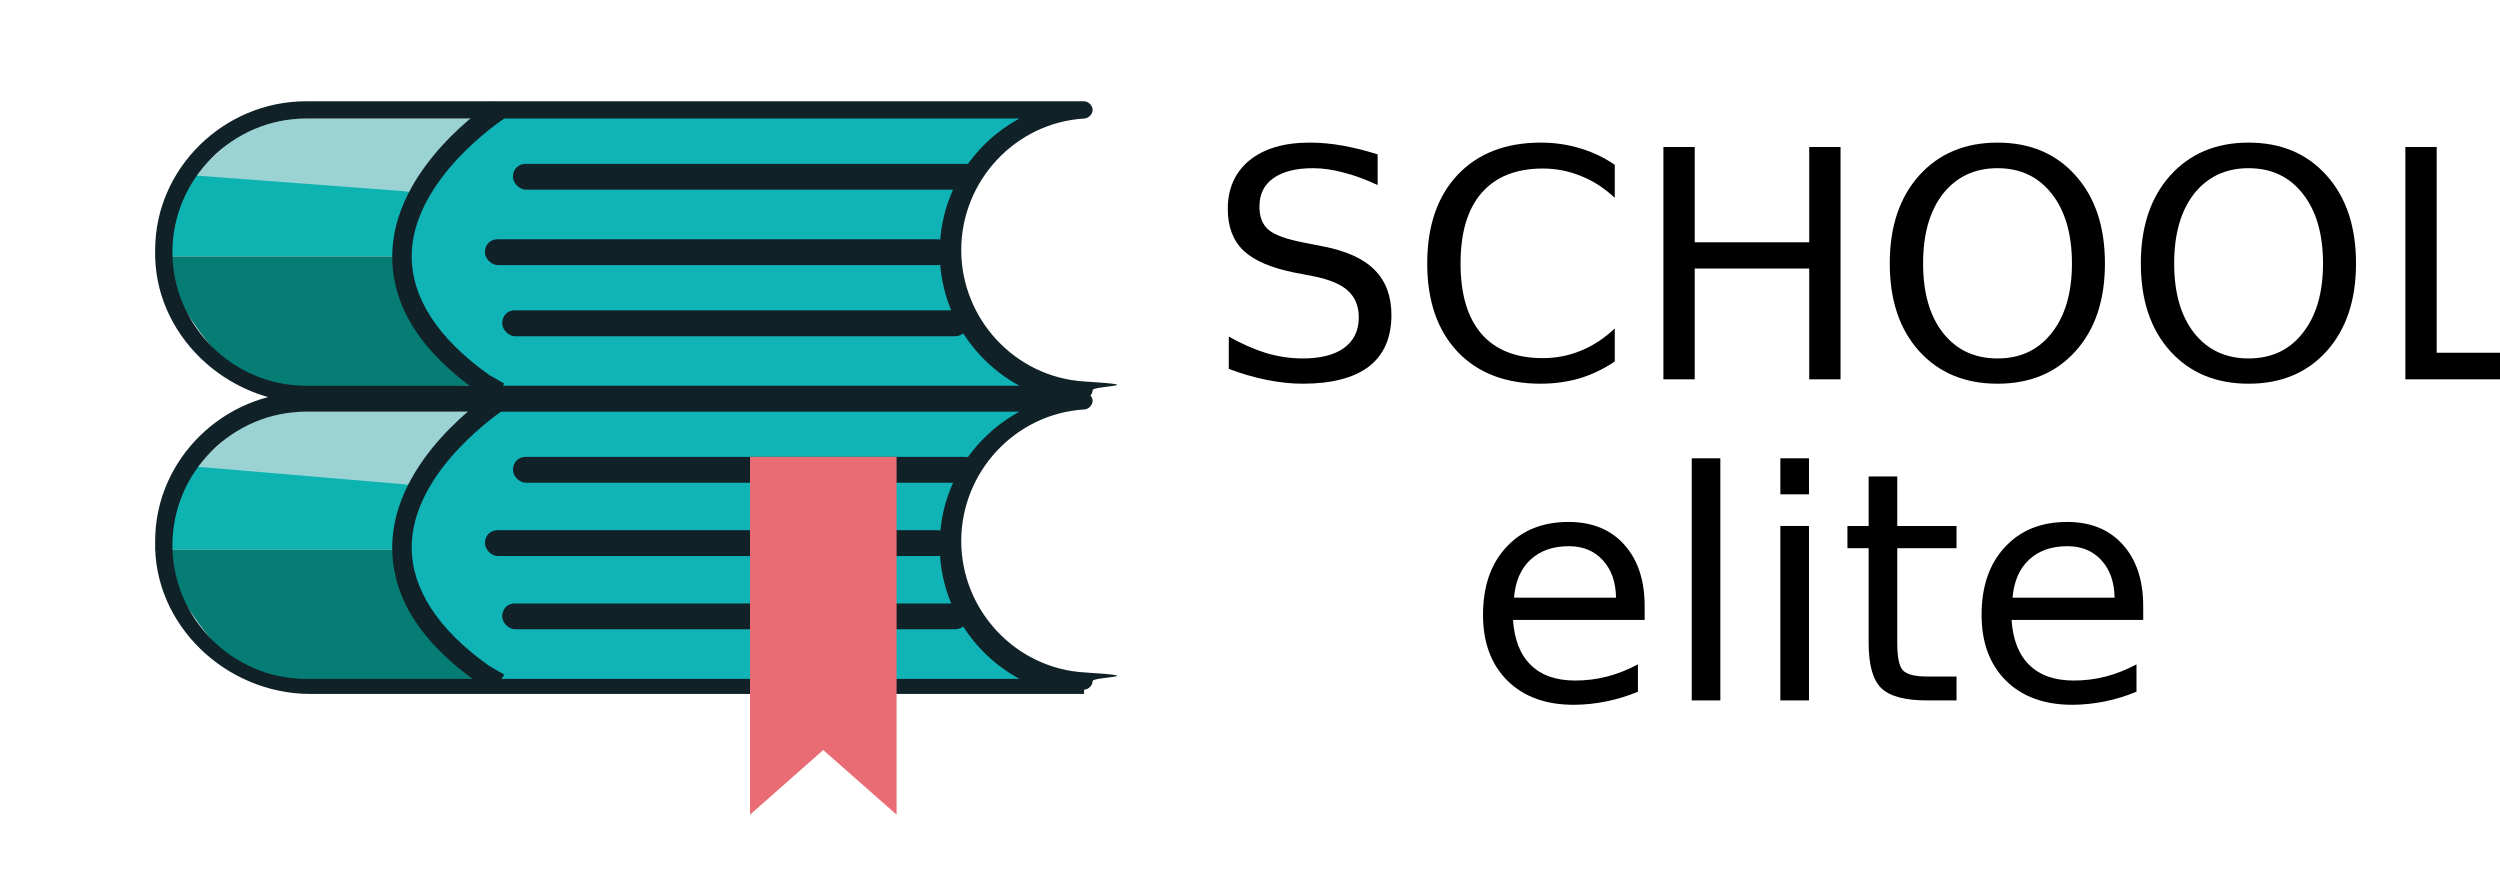 <?xml version="1.0" encoding="UTF-8"?>
<svg xmlns="http://www.w3.org/2000/svg" xmlns:xlink="http://www.w3.org/1999/xlink" width="116px" height="41px" viewBox="0 0 116 41" version="1.1">
<defs>
<g>
<symbol overflow="visible" id="glyph0-0">
<path style="stroke:none;" d="M 0.734 2.609 L 0.734 -10.438 L 8.141 -10.438 L 8.141 2.609 Z M 1.562 1.797 L 7.312 1.797 L 7.312 -9.609 L 1.562 -9.609 Z M 1.562 1.797 "/>
</symbol>
<symbol overflow="visible" id="glyph0-1">
<path style="stroke:none;" d="M 7.922 -10.438 L 7.922 -9.016 C 7.367 -9.273 6.844 -9.469 6.344 -9.594 C 5.852 -9.727 5.379 -9.797 4.922 -9.797 C 4.129 -9.797 3.516 -9.641 3.078 -9.328 C 2.648 -9.023 2.438 -8.586 2.438 -8.016 C 2.438 -7.535 2.578 -7.176 2.859 -6.938 C 3.148 -6.695 3.695 -6.5 4.5 -6.344 L 5.375 -6.172 C 6.469 -5.961 7.27 -5.598 7.781 -5.078 C 8.301 -4.555 8.562 -3.859 8.562 -2.984 C 8.562 -1.93 8.211 -1.133 7.516 -0.594 C 6.816 -0.062 5.789 0.203 4.438 0.203 C 3.926 0.203 3.379 0.145 2.797 0.031 C 2.223 -0.082 1.629 -0.254 1.016 -0.484 L 1.016 -1.984 C 1.609 -1.648 2.188 -1.395 2.75 -1.219 C 3.32 -1.051 3.883 -0.969 4.438 -0.969 C 5.27 -0.969 5.91 -1.129 6.359 -1.453 C 6.816 -1.785 7.047 -2.258 7.047 -2.875 C 7.047 -3.395 6.879 -3.805 6.547 -4.109 C 6.223 -4.41 5.691 -4.633 4.953 -4.781 L 4.062 -4.953 C 2.977 -5.172 2.191 -5.508 1.703 -5.969 C 1.211 -6.438 0.969 -7.082 0.969 -7.906 C 0.969 -8.852 1.301 -9.602 1.969 -10.156 C 2.645 -10.707 3.578 -10.984 4.766 -10.984 C 5.266 -10.984 5.773 -10.938 6.297 -10.844 C 6.828 -10.75 7.367 -10.613 7.922 -10.438 Z M 7.922 -10.438 "/>
</symbol>
<symbol overflow="visible" id="glyph0-2">
<path style="stroke:none;" d="M 9.531 -9.953 L 9.531 -8.422 C 9.039 -8.879 8.516 -9.219 7.953 -9.438 C 7.398 -9.664 6.812 -9.781 6.188 -9.781 C 4.945 -9.781 4 -9.398 3.344 -8.641 C 2.695 -7.891 2.375 -6.801 2.375 -5.375 C 2.375 -3.957 2.695 -2.867 3.344 -2.109 C 4 -1.359 4.945 -0.984 6.188 -0.984 C 6.812 -0.984 7.398 -1.098 7.953 -1.328 C 8.516 -1.555 9.039 -1.898 9.531 -2.359 L 9.531 -0.828 C 9.02 -0.484 8.477 -0.223 7.906 -0.047 C 7.332 0.117 6.727 0.203 6.094 0.203 C 4.469 0.203 3.18 -0.289 2.234 -1.281 C 1.297 -2.281 0.828 -3.645 0.828 -5.375 C 0.828 -7.113 1.297 -8.484 2.234 -9.484 C 3.18 -10.484 4.469 -10.984 6.094 -10.984 C 6.738 -10.984 7.348 -10.895 7.922 -10.719 C 8.492 -10.551 9.031 -10.297 9.531 -9.953 Z M 9.531 -9.953 "/>
</symbol>
<symbol overflow="visible" id="glyph0-3">
<path style="stroke:none;" d="M 1.453 -10.781 L 2.906 -10.781 L 2.906 -6.359 L 8.219 -6.359 L 8.219 -10.781 L 9.672 -10.781 L 9.672 0 L 8.219 0 L 8.219 -5.141 L 2.906 -5.141 L 2.906 0 L 1.453 0 Z M 1.453 -10.781 "/>
</symbol>
<symbol overflow="visible" id="glyph0-4">
<path style="stroke:none;" d="M 5.828 -9.797 C 4.766 -9.797 3.922 -9.398 3.297 -8.609 C 2.68 -7.816 2.375 -6.738 2.375 -5.375 C 2.375 -4.02 2.68 -2.945 3.297 -2.156 C 3.922 -1.363 4.766 -0.969 5.828 -0.969 C 6.891 -0.969 7.727 -1.363 8.344 -2.156 C 8.969 -2.945 9.281 -4.02 9.281 -5.375 C 9.281 -6.738 8.969 -7.816 8.344 -8.609 C 7.727 -9.398 6.891 -9.797 5.828 -9.797 Z M 5.828 -10.984 C 7.336 -10.984 8.547 -10.473 9.453 -9.453 C 10.359 -8.441 10.812 -7.082 10.812 -5.375 C 10.812 -3.676 10.359 -2.32 9.453 -1.312 C 8.547 -0.301 7.336 0.203 5.828 0.203 C 4.316 0.203 3.102 -0.301 2.188 -1.312 C 1.281 -2.32 0.828 -3.676 0.828 -5.375 C 0.828 -7.082 1.281 -8.441 2.188 -9.453 C 3.102 -10.473 4.316 -10.984 5.828 -10.984 Z M 5.828 -10.984 "/>
</symbol>
<symbol overflow="visible" id="glyph0-5">
<path style="stroke:none;" d="M 1.453 -10.781 L 2.906 -10.781 L 2.906 -1.234 L 8.172 -1.234 L 8.172 0 L 1.453 0 Z M 1.453 -10.781 "/>
</symbol>
<symbol overflow="visible" id="glyph0-6">
<path style="stroke:none;" d="M 8.312 -4.375 L 8.312 -3.734 L 2.203 -3.734 C 2.266 -2.816 2.539 -2.117 3.031 -1.641 C 3.52 -1.16 4.207 -0.922 5.094 -0.922 C 5.602 -0.922 6.098 -0.984 6.578 -1.109 C 7.055 -1.234 7.531 -1.422 8 -1.672 L 8 -0.406 C 7.531 -0.207 7.039 -0.055 6.531 0.047 C 6.031 0.148 5.523 0.203 5.016 0.203 C 3.723 0.203 2.695 -0.172 1.938 -0.922 C 1.188 -1.672 0.812 -2.688 0.812 -3.969 C 0.812 -5.289 1.172 -6.336 1.891 -7.109 C 2.609 -7.891 3.57 -8.281 4.781 -8.281 C 5.875 -8.281 6.734 -7.93 7.359 -7.234 C 7.992 -6.535 8.312 -5.582 8.312 -4.375 Z M 6.984 -4.766 C 6.973 -5.492 6.77 -6.07 6.375 -6.5 C 5.977 -6.938 5.453 -7.156 4.797 -7.156 C 4.055 -7.156 3.461 -6.945 3.016 -6.531 C 2.566 -6.113 2.312 -5.523 2.25 -4.766 Z M 6.984 -4.766 "/>
</symbol>
<symbol overflow="visible" id="glyph0-7">
<path style="stroke:none;" d="M 1.391 -11.234 L 2.719 -11.234 L 2.719 0 L 1.391 0 Z M 1.391 -11.234 "/>
</symbol>
<symbol overflow="visible" id="glyph0-8">
<path style="stroke:none;" d="M 1.391 -8.094 L 2.719 -8.094 L 2.719 0 L 1.391 0 Z M 1.391 -11.234 L 2.719 -11.234 L 2.719 -9.562 L 1.391 -9.562 Z M 1.391 -11.234 "/>
</symbol>
<symbol overflow="visible" id="glyph0-9">
<path style="stroke:none;" d="M 2.703 -10.391 L 2.703 -8.094 L 5.453 -8.094 L 5.453 -7.062 L 2.703 -7.062 L 2.703 -2.672 C 2.703 -2.004 2.789 -1.578 2.969 -1.391 C 3.156 -1.203 3.523 -1.109 4.078 -1.109 L 5.453 -1.109 L 5.453 0 L 4.078 0 C 3.055 0 2.348 -0.191 1.953 -0.578 C 1.566 -0.961 1.375 -1.66 1.375 -2.672 L 1.375 -7.062 L 0.391 -7.062 L 0.391 -8.094 L 1.375 -8.094 L 1.375 -10.391 Z M 2.703 -10.391 "/>
</symbol>
</g>
</defs>
<g id="surface1">
<path style=" stroke:none;fill-rule:nonzero;fill:rgb(60.784%,82.745%,83.137%);fill-opacity:1;" d="M 22.5 5.5 L 19.102 8.898 L 8.5 8.5 L 11.898 5.5 Z M 22.5 5.5 "/>
<path style=" stroke:none;fill-rule:nonzero;fill:rgb(5.098%,70.196%,69.412%);fill-opacity:1;" d="M 18.699 11.898 L 7.199 11.898 L 8.5 8.102 L 19.102 8.898 Z M 18.699 11.898 "/>
<path style=" stroke:none;fill-rule:nonzero;fill:rgb(1.961%,49.02%,45.49%);fill-opacity:1;" d="M 22.5 17.801 C 22.5 17.801 18.301 14.801 18.699 11.898 L 7.199 11.898 C 7.199 11.898 9.699 17.398 12.699 18.301 C 16.898 17.898 22.5 17.898 22.5 17.898 Z M 22.5 17.801 "/>
<path style=" stroke:none;fill-rule:nonzero;fill:rgb(6.275%,70.588%,71.373%);fill-opacity:1;" d="M 24.801 5.102 L 22.199 5.102 L 19.102 9.102 L 18.301 13 L 20.699 16.801 L 22.398 18.199 L 48.602 18.199 L 46.602 17.102 L 44.398 14.699 L 43.699 11.5 L 44.5 8.602 L 45.801 6.801 L 47.801 5.602 L 49.801 5.102 Z M 24.801 5.102 "/>
<path style=" stroke:none;fill-rule:nonzero;fill:rgb(6.275%,12.941%,15.686%);fill-opacity:1;" d="M 50.301 18.699 L 14.398 18.699 C 10.5 18.699 7.102 15.5 7.199 11.602 C 7.199 7.801 10.398 4.699 14.199 4.699 L 50.301 4.699 C 50.5 4.699 50.699 4.898 50.699 5.102 C 50.699 5.301 50.5 5.5 50.301 5.5 C 47.102 5.699 44.602 8.398 44.602 11.602 C 44.602 14.801 47.102 17.5 50.301 17.699 C 53.5 17.898 50.699 17.898 50.699 18.102 C 50.699 18.301 50.5 18.5 50.301 18.5 Z M 14.199 5.5 C 10.801 5.5 8 8.301 8 11.699 C 8 15.102 10.801 17.898 14.199 17.898 L 47.301 17.898 C 45.102 16.699 43.602 14.398 43.602 11.699 C 43.602 9 45.102 6.699 47.301 5.5 Z M 14.199 5.5 "/>
<path style=" stroke:none;fill-rule:nonzero;fill:rgb(6.275%,12.941%,15.686%);fill-opacity:1;" d="M 23 18.699 L 22.199 18.199 C 19.5 16.301 18.199 14.199 18.199 11.898 C 18.199 7.801 22.699 4.801 22.898 4.699 L 23.398 5.5 C 23.398 5.5 19.102 8.301 19.102 11.898 C 19.102 13.801 20.301 15.699 22.699 17.398 L 23.398 17.801 L 22.898 18.602 Z M 23 18.699 "/>
<path style=" stroke:none;fill-rule:nonzero;fill:rgb(6.275%,12.941%,15.686%);fill-opacity:1;" d="M 44.801 7.602 L 24.398 7.602 C 24 7.602 23.801 7.898 23.801 8.199 C 23.801 8.5 24.102 8.801 24.398 8.801 L 44.801 8.801 C 45.199 8.801 45.398 8.5 45.398 8.199 C 45.398 7.898 45.102 7.602 44.801 7.602 Z M 44.801 7.602 "/>
<path style=" stroke:none;fill-rule:nonzero;fill:rgb(6.275%,12.941%,15.686%);fill-opacity:1;" d="M 44.102 11.699 C 44.102 11.301 43.801 11.102 43.5 11.102 L 23.102 11.102 C 22.699 11.102 22.5 11.398 22.5 11.699 C 22.5 12 22.801 12.301 23.102 12.301 L 43.5 12.301 C 43.898 12.301 44.102 12 44.102 11.699 Z M 44.102 11.699 "/>
<path style=" stroke:none;fill-rule:nonzero;fill:rgb(6.275%,12.941%,15.686%);fill-opacity:1;" d="M 44.301 14.398 L 23.898 14.398 C 23.5 14.398 23.301 14.699 23.301 15 C 23.301 15.301 23.602 15.602 23.898 15.602 L 44.301 15.602 C 44.699 15.602 44.898 15.301 44.898 15 C 44.898 14.699 44.602 14.398 44.301 14.398 Z M 44.301 14.398 "/>
<path style=" stroke:none;fill-rule:nonzero;fill:rgb(60.784%,82.745%,83.137%);fill-opacity:1;" d="M 22.5 19.102 L 19.102 22.5 L 8.5 22.102 L 11.898 19.102 Z M 22.5 19.102 "/>
<path style=" stroke:none;fill-rule:nonzero;fill:rgb(5.098%,70.196%,69.412%);fill-opacity:1;" d="M 18.699 25.5 L 7.199 25.5 L 8.5 21.602 L 19.102 22.5 Z M 18.699 25.5 "/>
<path style=" stroke:none;fill-rule:nonzero;fill:rgb(1.961%,49.02%,45.49%);fill-opacity:1;" d="M 22.5 31.398 C 22.5 31.398 18.301 28.398 18.699 25.5 L 7.199 25.5 C 7.199 25.5 9.699 31 12.699 31.898 C 16.898 31.5 22.5 31.5 22.5 31.5 Z M 22.5 31.398 "/>
<path style=" stroke:none;fill-rule:nonzero;fill:rgb(6.275%,70.588%,71.373%);fill-opacity:1;" d="M 24.801 18.699 L 22.199 18.699 L 19.102 22.699 L 18.301 26.602 L 20.699 30.301 L 22.398 31.801 L 48.602 31.801 L 46.602 30.699 L 44.398 28.301 L 43.699 25 L 44.5 22.199 L 45.801 20.398 L 47.801 19.199 L 49.801 18.699 Z M 24.801 18.699 "/>
<path style=" stroke:none;fill-rule:nonzero;fill:rgb(6.275%,12.941%,15.686%);fill-opacity:1;" d="M 50.301 32.199 L 14.398 32.199 C 10.5 32.199 7.102 29 7.199 25.102 C 7.199 21.301 10.398 18.199 14.199 18.199 L 50.301 18.199 C 50.5 18.199 50.699 18.398 50.699 18.602 C 50.699 18.801 50.5 19 50.301 19 C 47.102 19.199 44.602 21.898 44.602 25.102 C 44.602 28.301 47.102 31 50.301 31.199 C 53.5 31.398 50.699 31.398 50.699 31.602 C 50.699 31.801 50.5 32 50.301 32 Z M 14.199 19.102 C 10.801 19.102 8 21.898 8 25.301 C 8 28.699 10.801 31.5 14.199 31.5 L 47.301 31.5 C 45.102 30.301 43.602 28 43.602 25.301 C 43.602 22.602 45.102 20.301 47.301 19.102 Z M 14.199 19.102 "/>
<path style=" stroke:none;fill-rule:nonzero;fill:rgb(6.275%,12.941%,15.686%);fill-opacity:1;" d="M 23 32.199 L 22.199 31.699 C 19.5 29.801 18.199 27.699 18.199 25.398 C 18.199 21.301 22.699 18.301 22.898 18.199 L 23.398 19 C 23.398 19 19.102 21.801 19.102 25.398 C 19.102 27.301 20.301 29.199 22.699 30.898 L 23.398 31.301 L 22.898 32.102 Z M 23 32.199 "/>
<path style=" stroke:none;fill-rule:nonzero;fill:rgb(6.275%,12.941%,15.686%);fill-opacity:1;" d="M 44.801 21.199 L 24.398 21.199 C 24 21.199 23.801 21.5 23.801 21.801 C 23.801 22.102 24.102 22.398 24.398 22.398 L 44.801 22.398 C 45.199 22.398 45.398 22.102 45.398 21.801 C 45.398 21.5 45.102 21.199 44.801 21.199 Z M 44.801 21.199 "/>
<path style=" stroke:none;fill-rule:nonzero;fill:rgb(6.275%,12.941%,15.686%);fill-opacity:1;" d="M 44.102 25.199 C 44.102 24.801 43.801 24.602 43.5 24.602 L 23.102 24.602 C 22.699 24.602 22.5 24.898 22.5 25.199 C 22.5 25.5 22.801 25.801 23.102 25.801 L 43.5 25.801 C 43.898 25.801 44.102 25.5 44.102 25.199 Z M 44.102 25.199 "/>
<path style=" stroke:none;fill-rule:nonzero;fill:rgb(6.275%,12.941%,15.686%);fill-opacity:1;" d="M 44.301 28 L 23.898 28 C 23.5 28 23.301 28.301 23.301 28.602 C 23.301 28.898 23.602 29.199 23.898 29.199 L 44.301 29.199 C 44.699 29.199 44.898 28.898 44.898 28.602 C 44.898 28.301 44.602 28 44.301 28 Z M 44.301 28 "/>
<path style=" stroke:none;fill-rule:nonzero;fill:rgb(91.373%,42.353%,45.49%);fill-opacity:1;" d="M 34.801 37.801 L 34.801 21.199 L 41.602 21.199 L 41.602 37.801 L 38.199 34.801 Z M 34.801 37.801 "/>
<g style="fill:rgb(0%,0%,0%);fill-opacity:1;">
  <use xlink:href="#glyph0-1" x="56" y="17.601"/>
  <use xlink:href="#glyph0-2" x="65.395" y="17.601"/>
  <use xlink:href="#glyph0-3" x="75.729" y="17.601"/>
  <use xlink:href="#glyph0-4" x="86.857" y="17.601"/>
  <use xlink:href="#glyph0-4" x="98.507" y="17.601"/>
  <use xlink:href="#glyph0-5" x="110.156" y="17.601"/>
</g>
<g style="fill:rgb(0%,0%,0%);fill-opacity:1;">
  <use xlink:href="#glyph0-6" x="68" y="32.499"/>
  <use xlink:href="#glyph0-7" x="77.105" y="32.499"/>
  <use xlink:href="#glyph0-8" x="81.218" y="32.499"/>
  <use xlink:href="#glyph0-9" x="85.33" y="32.499"/>
  <use xlink:href="#glyph0-6" x="91.133" y="32.499"/>
</g>
</g>
</svg>
